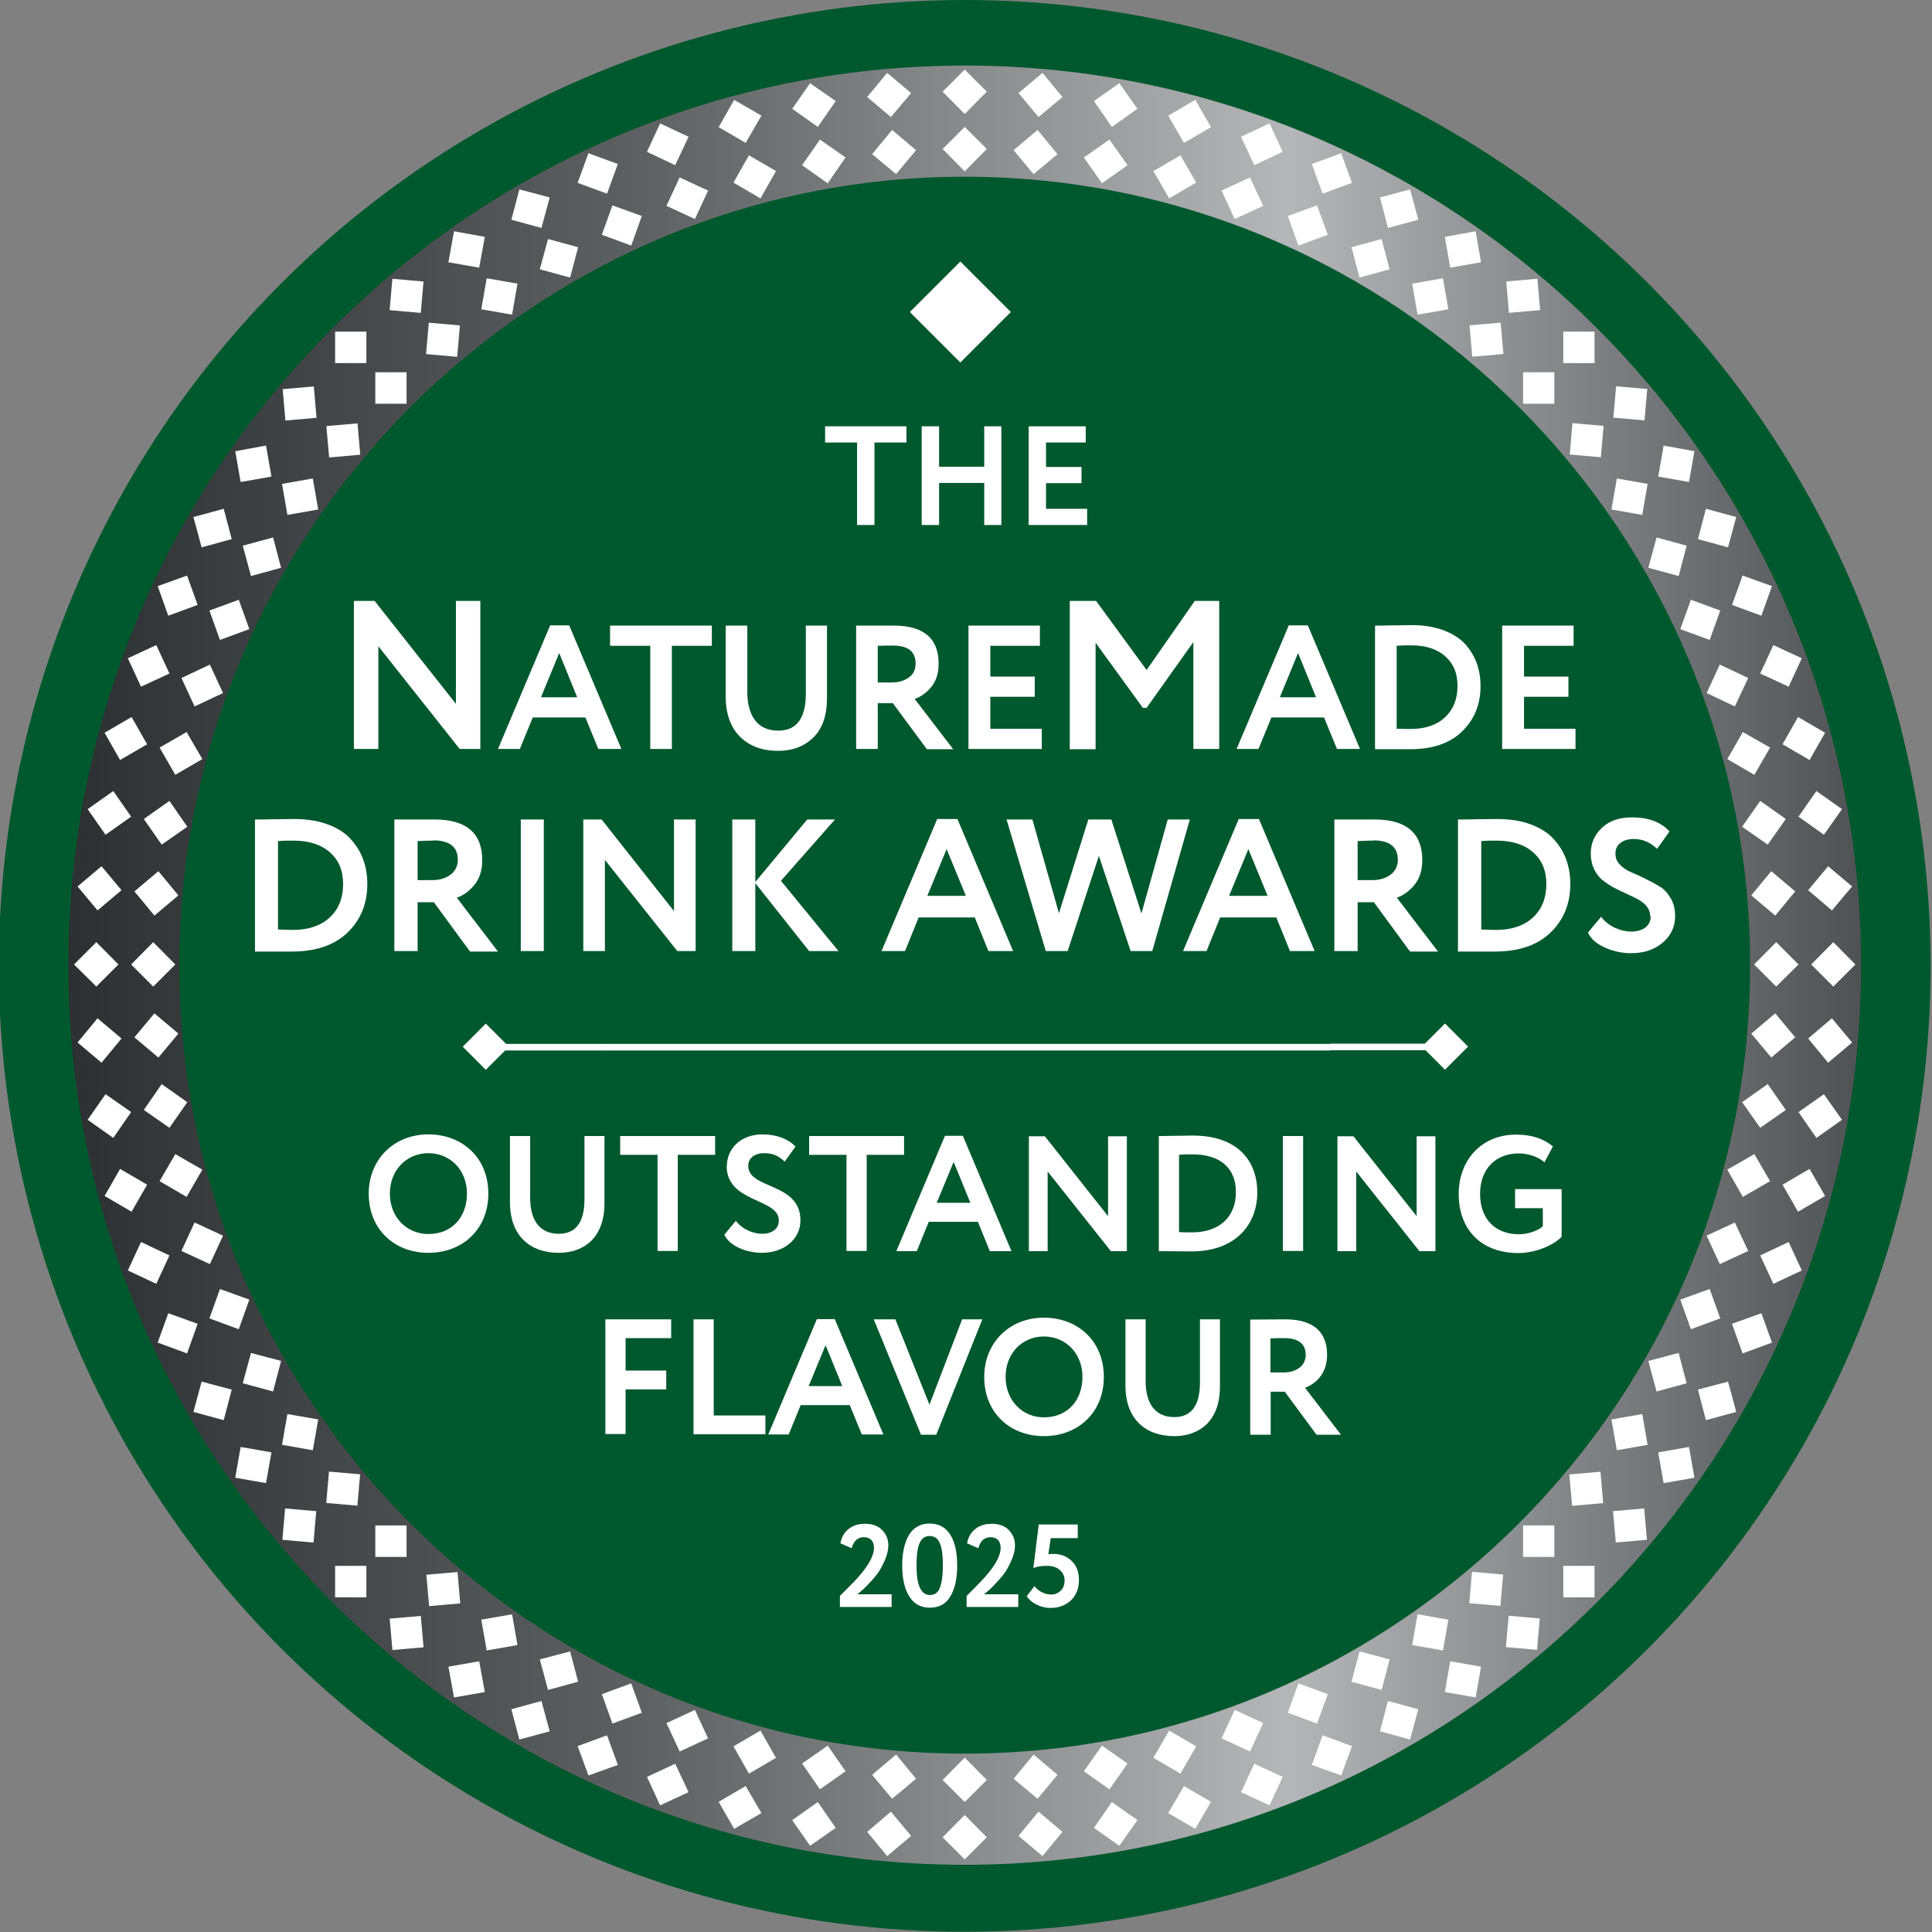 <?xml version="1.0" encoding="UTF-8"?>
<svg id="Layer_1" data-name="Layer 1" xmlns="http://www.w3.org/2000/svg" xmlns:xlink="http://www.w3.org/1999/xlink" viewBox="0 0 82.21 82.21">
  <rect x="0" y="0" width="82.21" height="82.21" fill="#808080" stroke="none"/>
  <defs>
    <style>
      .cls-1 {
        fill: #fff;
      }

      .cls-2 {
        fill: url(#_Безымянный_градиент_137);
      }

      .cls-3 {
        fill: #00582e;
      }
    </style>
    <linearGradient id="_Безымянный_градиент_137" data-name="Безымянный градиент 137" x1="2.92" y1="41.07" x2="79.19" y2="41.07" gradientUnits="userSpaceOnUse">
      <stop offset="0" stop-color="#303335"/>
      <stop offset="0" stop-color="#2d3032"/>
      <stop offset=".32" stop-color="#5d6162"/>
      <stop offset=".68" stop-color="#b4b6b8"/>
      <stop offset="1" stop-color="#4f5254"/>
    </linearGradient>
  </defs>
  <circle class="cls-3" cx="41.05" cy="41.1" r="41.1"/>
  <rect class="cls-1" x="39.35" y="11.75" width="3.04" height="3.04" transform="translate(60.38 51.56) rotate(-135)"/>
  <g>
    <g>
      <rect class="cls-1" x="19.98" y="43.84" width="1.39" height="1.39" transform="translate(3.8 90.65) rotate(-135)"/>
      <rect class="cls-1" x="21.18" y="44.42" width="4.38" height=".28"/>
    </g>
    <g>
      <rect class="cls-1" x="60.79" y="43.84" width="1.39" height="1.39" transform="translate(-13.48 56.52) rotate(-45)"/>
      <rect class="cls-1" x="56.61" y="44.42" width="4.38" height=".28" transform="translate(117.59 89.11) rotate(180)"/>
    </g>
    <rect class="cls-1" x="25.55" y="44.42" width="31.06" height=".28"/>
  </g>
  <path class="cls-2" d="M41.05,79.35c-21.03,0-38.14-17.17-38.14-38.28S20.03,2.79,41.05,2.79s38.14,17.17,38.14,38.28-17.11,38.28-38.14,38.28ZM41.05,7.52C22.63,7.52,7.63,22.57,7.63,41.07s14.99,33.55,33.42,33.55,33.42-15.05,33.42-33.55S59.48,7.52,41.05,7.52Z"/>
  <g>
    <g>
      <polygon class="cls-1" points="41.05 77.23 41.99 78.18 41.05 79.12 40.11 78.18 41.05 77.23"/>
      <polygon class="cls-1" points="41.05 2.96 41.99 3.9 41.05 4.85 40.11 3.9 41.05 2.96"/>
    </g>
    <g>
      <polygon class="cls-1" points="41.05 74.79 41.99 75.74 41.05 76.68 40.11 75.74 41.05 74.79"/>
      <polygon class="cls-1" points="41.05 5.4 41.99 6.34 41.05 7.29 40.11 6.34 41.05 5.4"/>
    </g>
    <g>
      <polygon class="cls-1" points="43.98 74.66 45 75.52 44.15 76.54 43.13 75.69 43.98 74.66"/>
      <polygon class="cls-1" points="37.96 5.53 38.98 6.39 38.13 7.41 37.11 6.56 37.96 5.53"/>
    </g>
    <g>
      <polygon class="cls-1" points="46.89 74.28 47.98 75.04 47.21 76.14 46.12 75.37 46.89 74.28"/>
      <polygon class="cls-1" points="34.89 5.94 35.98 6.7 35.22 7.8 34.13 7.03 34.89 5.94"/>
    </g>
    <g>
      <polygon class="cls-1" points="49.75 73.64 50.9 74.31 50.23 75.47 49.08 74.8 49.75 73.64"/>
      <polygon class="cls-1" points="31.87 6.61 33.02 7.28 32.36 8.44 31.21 7.77 31.87 6.61"/>
    </g>
    <g>
      <polygon class="cls-1" points="52.54 72.76 53.75 73.32 53.19 74.53 51.98 73.97 52.54 72.76"/>
      <polygon class="cls-1" points="28.92 7.55 30.13 8.11 29.57 9.32 28.36 8.76 28.92 7.55"/>
    </g>
    <g>
      <polygon class="cls-1" points="55.25 71.63 56.5 72.09 56.04 73.34 54.8 72.88 55.25 71.63"/>
      <polygon class="cls-1" points="26.06 8.74 27.31 9.19 26.86 10.45 25.61 9.99 26.06 8.74"/>
    </g>
    <g>
      <polygon class="cls-1" points="57.85 70.27 59.13 70.61 58.79 71.91 57.51 71.56 57.85 70.27"/>
      <polygon class="cls-1" points="23.32 10.17 24.6 10.52 24.26 11.81 22.97 11.46 23.32 10.17"/>
    </g>
    <g>
      <polygon class="cls-1" points="60.32 68.69 61.63 68.92 61.4 70.23 60.09 70 60.32 68.69"/>
      <polygon class="cls-1" points="20.71 11.84 22.02 12.07 21.79 13.39 20.48 13.16 20.71 11.84"/>
    </g>
    <g>
      <rect class="cls-1" x="62.58" y="66.95" width="1.34" height="1.33" transform="translate(-9.65 124.7) rotate(-84.98)"/>
      <rect class="cls-1" x="18.19" y="13.79" width="1.34" height="1.33" transform="translate(2.8 31.98) rotate(-84.98)"/>
    </g>
    <g>
      <rect class="cls-1" x="64.81" y="64.91" width="1.33" height="1.34"/>
      <rect class="cls-1" x="15.97" y="15.84" width="1.33" height="1.34"/>
    </g>
    <g>
      <rect class="cls-1" x="66.84" y="62.67" width="1.33" height="1.34" transform="translate(-5.29 6.16) rotate(-5.02)"/>
      <rect class="cls-1" x="13.94" y="18.07" width="1.33" height="1.34" transform="translate(-1.58 1.35) rotate(-5.02)"/>
    </g>
    <g>
      <polygon class="cls-1" points="68.57 60.4 69.88 60.17 70.11 61.48 68.8 61.71 68.57 60.4"/>
      <polygon class="cls-1" points="12 20.59 13.31 20.36 13.54 21.68 12.23 21.91 12 20.59"/>
    </g>
    <g>
      <polygon class="cls-1" points="70.14 57.91 71.43 57.57 71.77 58.86 70.49 59.21 70.14 57.91"/>
      <polygon class="cls-1" points="10.33 23.22 11.62 22.87 11.96 24.16 10.68 24.51 10.33 23.22"/>
    </g>
    <g>
      <polygon class="cls-1" points="71.5 55.3 72.75 54.85 73.2 56.1 71.95 56.56 71.5 55.3"/>
      <polygon class="cls-1" points="8.91 25.98 10.16 25.52 10.61 26.77 9.36 27.23 8.91 25.98"/>
    </g>
    <g>
      <polygon class="cls-1" points="72.62 52.58 73.82 52.02 74.39 53.23 73.18 53.79 72.62 52.58"/>
      <polygon class="cls-1" points="7.72 28.85 8.93 28.28 9.49 29.49 8.28 30.06 7.72 28.85"/>
    </g>
    <g>
      <polygon class="cls-1" points="73.5 49.77 74.65 49.11 75.32 50.26 74.16 50.93 73.5 49.77"/>
      <polygon class="cls-1" points="6.79 31.81 7.94 31.15 8.61 32.3 7.46 32.97 6.79 31.81"/>
    </g>
    <g>
      <polygon class="cls-1" points="74.13 46.9 75.22 46.13 75.99 47.23 74.9 47.99 74.13 46.9"/>
      <polygon class="cls-1" points="6.12 34.85 7.21 34.08 7.97 35.18 6.88 35.94 6.12 34.85"/>
    </g>
    <g>
      <polygon class="cls-1" points="74.52 43.98 75.54 43.12 76.39 44.14 75.37 45 74.52 43.98"/>
      <polygon class="cls-1" points="5.72 37.93 6.74 37.07 7.59 38.1 6.57 38.96 5.72 37.93"/>
    </g>
    <g>
      <polygon class="cls-1" points="74.64 41.04 75.58 40.09 76.53 41.04 75.58 41.98 74.64 41.04"/>
      <polygon class="cls-1" points="5.58 41.04 6.52 40.09 7.46 41.04 6.52 41.98 5.58 41.04"/>
    </g>
    <g>
      <polygon class="cls-1" points="74.52 38.1 75.37 37.07 76.39 37.93 75.54 38.96 74.52 38.1"/>
      <polygon class="cls-1" points="5.72 44.14 6.57 43.12 7.59 43.98 6.74 45 5.72 44.14"/>
    </g>
    <g>
      <polygon class="cls-1" points="74.13 35.18 74.9 34.08 75.99 34.85 75.22 35.94 74.13 35.18"/>
      <polygon class="cls-1" points="6.12 47.23 6.88 46.13 7.97 46.9 7.21 47.99 6.12 47.23"/>
    </g>
    <g>
      <polygon class="cls-1" points="73.5 32.3 74.16 31.15 75.32 31.81 74.65 32.97 73.5 32.3"/>
      <polygon class="cls-1" points="6.79 50.26 7.46 49.11 8.61 49.77 7.94 50.93 6.79 50.26"/>
    </g>
    <g>
      <polygon class="cls-1" points="72.62 29.49 73.18 28.28 74.39 28.85 73.82 30.06 72.62 29.49"/>
      <polygon class="cls-1" points="7.72 53.23 8.28 52.02 9.49 52.58 8.93 53.79 7.72 53.23"/>
    </g>
    <g>
      <polygon class="cls-1" points="71.5 26.77 71.95 25.52 73.2 25.98 72.75 27.23 71.5 26.77"/>
      <polygon class="cls-1" points="8.91 56.1 9.36 54.85 10.61 55.3 10.16 56.56 8.91 56.1"/>
    </g>
    <g>
      <polygon class="cls-1" points="70.14 24.16 70.49 22.87 71.77 23.22 71.43 24.51 70.14 24.16"/>
      <polygon class="cls-1" points="10.33 58.86 10.68 57.57 11.96 57.91 11.62 59.21 10.33 58.86"/>
    </g>
    <g>
      <polygon class="cls-1" points="68.57 21.68 68.8 20.36 70.11 20.59 69.88 21.91 68.57 21.68"/>
      <polygon class="cls-1" points="12 61.48 12.23 60.17 13.54 60.4 13.31 61.71 12 61.48"/>
    </g>
    <g>
      <rect class="cls-1" x="66.84" y="18.07" width="1.34" height="1.33" transform="translate(42.99 84.36) rotate(-85.02)"/>
      <rect class="cls-1" x="13.93" y="62.68" width="1.34" height="1.33" transform="translate(-49.77 72.39) rotate(-85.02)"/>
    </g>
    <g>
      <rect class="cls-1" x="64.81" y="15.84" width="1.33" height="1.34"/>
      <rect class="cls-1" x="15.97" y="64.91" width="1.33" height="1.34"/>
    </g>
    <g>
      <rect class="cls-1" x="62.59" y="13.79" width="1.33" height="1.34" transform="translate(-1.02 5.54) rotate(-4.98)"/>
      <rect class="cls-1" x="18.19" y="66.95" width="1.33" height="1.34" transform="translate(-5.79 1.89) rotate(-4.98)"/>
    </g>
    <g>
      <polygon class="cls-1" points="60.32 13.39 60.09 12.07 61.4 11.84 61.63 13.16 60.32 13.39"/>
      <polygon class="cls-1" points="20.71 70.23 20.48 68.92 21.79 68.69 22.02 70 20.71 70.23"/>
    </g>
    <g>
      <polygon class="cls-1" points="57.85 11.81 57.51 10.52 58.79 10.17 59.13 11.46 57.85 11.81"/>
      <polygon class="cls-1" points="23.32 71.91 22.97 70.61 24.26 70.27 24.6 71.56 23.32 71.91"/>
    </g>
    <g>
      <polygon class="cls-1" points="55.25 10.45 54.8 9.19 56.04 8.74 56.5 9.99 55.25 10.45"/>
      <polygon class="cls-1" points="26.06 73.34 25.61 72.09 26.86 71.63 27.31 72.88 26.06 73.34"/>
    </g>
    <g>
      <polygon class="cls-1" points="52.54 9.32 51.98 8.11 53.19 7.55 53.75 8.76 52.54 9.32"/>
      <polygon class="cls-1" points="28.92 74.53 28.36 73.32 29.57 72.76 30.13 73.97 28.92 74.53"/>
    </g>
    <g>
      <polygon class="cls-1" points="49.75 8.44 49.08 7.28 50.23 6.61 50.9 7.77 49.75 8.44"/>
      <polygon class="cls-1" points="31.87 75.47 31.21 74.31 32.36 73.64 33.02 74.8 31.87 75.47"/>
    </g>
    <g>
      <polygon class="cls-1" points="46.89 7.8 46.12 6.7 47.21 5.94 47.98 7.03 46.89 7.8"/>
      <polygon class="cls-1" points="34.89 76.14 34.13 75.04 35.22 74.28 35.98 75.37 34.89 76.14"/>
    </g>
    <g>
      <polygon class="cls-1" points="43.98 7.41 43.13 6.39 44.15 5.53 45 6.56 43.98 7.41"/>
      <polygon class="cls-1" points="37.96 76.54 37.11 75.52 38.13 74.66 38.98 75.69 37.96 76.54"/>
    </g>
    <g>
      <polygon class="cls-1" points="44.19 77.09 45.21 77.95 44.36 78.98 43.34 78.12 44.19 77.09"/>
      <polygon class="cls-1" points="37.75 3.1 38.77 3.96 37.91 4.98 36.9 4.13 37.75 3.1"/>
    </g>
    <g>
      <polygon class="cls-1" points="47.31 76.68 48.4 77.45 47.63 78.54 46.55 77.78 47.31 76.68"/>
      <polygon class="cls-1" points="34.47 3.54 35.56 4.3 34.8 5.4 33.71 4.63 34.47 3.54"/>
    </g>
    <g>
      <polygon class="cls-1" points="50.38 76 51.53 76.67 50.86 77.82 49.71 77.15 50.38 76"/>
      <polygon class="cls-1" points="31.24 4.25 32.4 4.92 31.73 6.08 30.58 5.41 31.24 4.25"/>
    </g>
    <g>
      <polygon class="cls-1" points="53.37 75.05 54.58 75.61 54.02 76.82 52.81 76.26 53.37 75.05"/>
      <polygon class="cls-1" points="28.09 5.25 29.3 5.82 28.73 7.03 27.53 6.46 28.09 5.25"/>
    </g>
    <g>
      <polygon class="cls-1" points="56.28 73.84 57.53 74.3 57.07 75.55 55.82 75.1 56.28 73.84"/>
      <polygon class="cls-1" points="25.04 6.52 26.29 6.98 25.83 8.24 24.58 7.78 25.04 6.52"/>
    </g>
    <g>
      <polygon class="cls-1" points="59.06 72.38 60.35 72.73 60 74.02 58.72 73.67 59.06 72.38"/>
      <polygon class="cls-1" points="22.1 8.06 23.39 8.4 23.04 9.7 21.76 9.35 22.1 8.06"/>
    </g>
    <g>
      <polygon class="cls-1" points="61.71 70.69 63.02 70.92 62.79 72.23 61.48 72 61.71 70.69"/>
      <polygon class="cls-1" points="19.32 9.84 20.63 10.08 20.39 11.39 19.08 11.16 19.32 9.84"/>
    </g>
    <g>
      <rect class="cls-1" x="64.14" y="68.82" width="1.34" height="1.33" transform="translate(-10.09 127.96) rotate(-84.98)"/>
      <rect class="cls-1" x="16.63" y="11.93" width="1.34" height="1.33" transform="translate(3.24 28.72) rotate(-84.98)"/>
    </g>
    <g>
      <rect class="cls-1" x="66.52" y="66.63" width="1.33" height="1.34"/>
      <rect class="cls-1" x="14.26" y="14.11" width="1.33" height="1.34"/>
    </g>
    <g>
      <rect class="cls-1" x="68.7" y="64.24" width="1.33" height="1.34" transform="translate(-5.42 6.32) rotate(-5.02)"/>
      <rect class="cls-1" x="12.08" y="16.5" width="1.33" height="1.34" transform="translate(-1.45 1.18) rotate(-5.02)"/>
    </g>
    <g>
      <polygon class="cls-1" points="70.56 61.8 71.87 61.57 72.1 62.88 70.79 63.11 70.56 61.8"/>
      <polygon class="cls-1" points="10.01 19.2 11.32 18.96 11.55 20.28 10.24 20.51 10.01 19.2"/>
    </g>
    <g>
      <polygon class="cls-1" points="72.25 59.13 73.53 58.79 73.88 60.08 72.59 60.43 72.25 59.13"/>
      <polygon class="cls-1" points="8.23 22 9.52 21.65 9.86 22.94 8.58 23.29 8.23 22"/>
    </g>
    <g>
      <polygon class="cls-1" points="73.7 56.33 74.95 55.88 75.4 57.13 74.15 57.59 73.7 56.33"/>
      <polygon class="cls-1" points="6.71 24.94 7.96 24.49 8.41 25.74 7.16 26.2 6.71 24.94"/>
    </g>
    <g>
      <polygon class="cls-1" points="74.9 53.42 76.11 52.85 76.67 54.06 75.46 54.63 74.9 53.42"/>
      <polygon class="cls-1" points="5.44 28.01 6.65 27.45 7.21 28.66 6 29.22 5.44 28.01"/>
    </g>
    <g>
      <polygon class="cls-1" points="75.85 50.41 77 49.74 77.66 50.89 76.51 51.56 75.85 50.41"/>
      <polygon class="cls-1" points="4.45 31.18 5.6 30.51 6.26 31.67 5.11 32.34 4.45 31.18"/>
    </g>
    <g>
      <polygon class="cls-1" points="76.53 47.32 77.61 46.56 78.38 47.65 77.29 48.42 76.53 47.32"/>
      <polygon class="cls-1" points="3.73 34.43 4.82 33.66 5.58 34.75 4.49 35.52 3.73 34.43"/>
    </g>
    <g>
      <polygon class="cls-1" points="76.94 44.19 77.95 43.33 78.81 44.36 77.79 45.22 76.94 44.19"/>
      <polygon class="cls-1" points="3.3 37.72 4.32 36.86 5.17 37.88 4.15 38.74 3.3 37.72"/>
    </g>
    <g>
      <polygon class="cls-1" points="77.07 41.04 78.01 40.09 78.95 41.04 78.01 41.98 77.07 41.04"/>
      <polygon class="cls-1" points="3.15 41.04 4.1 40.09 5.04 41.04 4.1 41.98 3.15 41.04"/>
    </g>
    <g>
      <polygon class="cls-1" points="76.94 37.88 77.79 36.86 78.81 37.72 77.95 38.74 76.94 37.88"/>
      <polygon class="cls-1" points="3.3 44.36 4.15 43.33 5.17 44.19 4.32 45.22 3.3 44.36"/>
    </g>
    <g>
      <polygon class="cls-1" points="76.53 34.75 77.29 33.66 78.38 34.43 77.61 35.52 76.53 34.75"/>
      <polygon class="cls-1" points="3.73 47.65 4.49 46.56 5.58 47.32 4.82 48.42 3.73 47.65"/>
    </g>
    <g>
      <polygon class="cls-1" points="75.85 31.67 76.51 30.51 77.66 31.18 77 32.34 75.85 31.67"/>
      <polygon class="cls-1" points="4.45 50.89 5.11 49.74 6.26 50.41 5.6 51.56 4.45 50.89"/>
    </g>
    <g>
      <polygon class="cls-1" points="74.9 28.66 75.46 27.45 76.67 28.01 76.11 29.22 74.9 28.66"/>
      <polygon class="cls-1" points="5.44 54.06 6 52.85 7.21 53.42 6.65 54.63 5.44 54.06"/>
    </g>
    <g>
      <polygon class="cls-1" points="73.7 25.74 74.15 24.49 75.4 24.94 74.95 26.2 73.7 25.74"/>
      <polygon class="cls-1" points="6.71 57.13 7.16 55.88 8.41 56.33 7.96 57.59 6.71 57.13"/>
    </g>
    <g>
      <polygon class="cls-1" points="72.25 22.94 72.59 21.65 73.88 22 73.53 23.29 72.25 22.94"/>
      <polygon class="cls-1" points="8.23 60.08 8.58 58.79 9.86 59.13 9.52 60.43 8.23 60.08"/>
    </g>
    <g>
      <polygon class="cls-1" points="70.56 20.28 70.79 18.96 72.1 19.2 71.87 20.51 70.56 20.28"/>
      <polygon class="cls-1" points="10.01 62.88 10.24 61.57 11.55 61.8 11.32 63.11 10.01 62.88"/>
    </g>
    <g>
      <rect class="cls-1" x="68.7" y="16.5" width="1.34" height="1.33" transform="translate(46.25 84.78) rotate(-85.02)"/>
      <rect class="cls-1" x="12.07" y="64.24" width="1.34" height="1.33" transform="translate(-53.03 71.97) rotate(-85.02)"/>
    </g>
    <g>
      <rect class="cls-1" x="66.52" y="14.11" width="1.33" height="1.34"/>
      <rect class="cls-1" x="14.26" y="66.63" width="1.33" height="1.34"/>
    </g>
    <g>
      <rect class="cls-1" x="64.15" y="11.92" width="1.33" height="1.34" transform="translate(-.85 5.67) rotate(-4.98)"/>
      <rect class="cls-1" x="16.63" y="68.82" width="1.33" height="1.34" transform="translate(-5.96 1.76) rotate(-4.98)"/>
    </g>
    <g>
      <polygon class="cls-1" points="61.71 11.39 61.48 10.08 62.79 9.84 63.02 11.16 61.71 11.39"/>
      <polygon class="cls-1" points="19.32 72.23 19.08 70.92 20.39 70.69 20.63 72 19.32 72.23"/>
    </g>
    <g>
      <polygon class="cls-1" points="59.06 9.7 58.72 8.4 60 8.06 60.35 9.35 59.06 9.7"/>
      <polygon class="cls-1" points="22.1 74.02 21.76 72.73 23.04 72.38 23.39 73.67 22.1 74.02"/>
    </g>
    <g>
      <polygon class="cls-1" points="56.28 8.24 55.82 6.98 57.07 6.52 57.53 7.78 56.28 8.24"/>
      <polygon class="cls-1" points="25.04 75.55 24.58 74.3 25.83 73.84 26.29 75.1 25.04 75.55"/>
    </g>
    <g>
      <polygon class="cls-1" points="53.37 7.03 52.81 5.82 54.02 5.25 54.58 6.46 53.37 7.03"/>
      <polygon class="cls-1" points="28.09 76.82 27.53 75.61 28.73 75.05 29.3 76.26 28.09 76.82"/>
    </g>
    <g>
      <polygon class="cls-1" points="50.38 6.08 49.71 4.92 50.86 4.25 51.53 5.41 50.38 6.08"/>
      <polygon class="cls-1" points="31.24 77.82 30.58 76.67 31.73 76 32.4 77.15 31.24 77.82"/>
    </g>
    <g>
      <polygon class="cls-1" points="47.31 5.4 46.55 4.3 47.63 3.54 48.4 4.63 47.31 5.4"/>
      <polygon class="cls-1" points="34.47 78.54 33.71 77.45 34.8 76.68 35.56 77.78 34.47 78.54"/>
    </g>
    <g>
      <polygon class="cls-1" points="44.19 4.98 43.34 3.96 44.36 3.1 45.21 4.13 44.19 4.98"/>
      <polygon class="cls-1" points="37.75 78.98 36.9 77.95 37.91 77.09 38.77 78.12 37.75 78.98"/>
    </g>
  </g>
  <g>
    <g>
      <path class="cls-1" d="M35.11,18.83v-.69h3.46v.69h-1.36v3.51h-.74v-3.51h-1.36Z"/>
      <path class="cls-1" d="M41.88,22.34v-1.79h-1.92v1.79h-.74v-4.2h.74v1.72h1.92v-1.72h.73v4.2h-.73Z"/>
      <path class="cls-1" d="M43.77,22.34v-4.2h2.43v.69h-1.69v1.04h1.51v.69h-1.51v1.09h1.75v.69h-2.49Z"/>
    </g>
    <g>
      <path class="cls-1" d="M35.74,68.37v-.46c.42-.42.7-.7.83-.86.41-.47.62-.87.62-1.19,0-.14-.04-.25-.11-.33-.08-.08-.19-.12-.33-.12-.12,0-.23.04-.32.12-.09.08-.15.2-.19.35l-.48-.21c.05-.26.16-.46.35-.61s.42-.22.7-.22c.31,0,.56.09.73.27.17.18.26.39.26.64,0,.18-.04.37-.12.57-.08.2-.17.37-.26.52-.1.15-.22.3-.36.45s-.25.27-.33.34c-.08.07-.16.14-.25.21h1.46v.54h-2.2Z"/>
      <path class="cls-1" d="M38.69,67.93c-.2-.32-.3-.76-.3-1.31s.1-.99.29-1.31c.2-.32.49-.48.88-.48s.68.16.88.48c.2.32.29.76.29,1.31s-.1.99-.29,1.31-.48.48-.87.48-.68-.16-.88-.48ZM39,66.62c0,.84.19,1.25.57,1.25.2,0,.34-.1.42-.3.08-.2.13-.52.13-.96s-.04-.75-.13-.95c-.09-.2-.23-.3-.43-.3s-.34.1-.43.3c-.09.2-.13.52-.13.95Z"/>
      <path class="cls-1" d="M41.13,68.37v-.46c.42-.42.7-.7.83-.86.41-.47.62-.87.62-1.19,0-.14-.04-.25-.11-.33-.08-.08-.19-.12-.33-.12-.12,0-.23.04-.32.12-.09.08-.15.2-.19.35l-.48-.21c.05-.26.16-.46.35-.61s.42-.22.7-.22c.31,0,.56.09.73.27.17.18.26.39.26.64,0,.18-.04.37-.12.57-.08.2-.17.37-.26.52-.1.15-.22.3-.36.45s-.25.27-.33.34c-.08.07-.16.14-.25.21h1.46v.54h-2.2Z"/>
      <path class="cls-1" d="M43.97,66.73l.23-1.86h1.66v.58h-1.15l-.1.69c.07-.01.14-.02.2-.02.32,0,.58.1.79.3.21.2.31.47.31.81,0,.37-.12.66-.34.87-.23.21-.52.32-.86.32-.2,0-.39-.04-.58-.13-.19-.09-.34-.21-.44-.37l.33-.43c.07.11.18.19.31.26.13.07.27.1.4.1.17,0,.3-.06.41-.17.11-.11.16-.25.16-.43s-.07-.33-.2-.44c-.13-.12-.32-.18-.54-.18-.24,0-.44.03-.58.09Z"/>
    </g>
    <g>
      <path class="cls-1" d="M20.44,31.87h-.88l-3.46-4.37v4.37h-1.04v-6.3h.88l3.46,4.38v-4.38h1.04v6.3Z"/>
      <path class="cls-1" d="M21.19,31.87l2.22-5.26h.81l2.22,5.26h-.98l-.55-1.34h-2.24l-.55,1.34h-.93ZM23.79,27.8l-.77,1.87h1.54l-.76-1.87Z"/>
      <path class="cls-1" d="M25.96,27.48v-.86h4.33v.86h-1.7v4.39h-.92v-4.39h-1.7Z"/>
      <path class="cls-1" d="M35.19,26.62v3.08c0,.75-.2,1.32-.59,1.69-.39.38-.89.56-1.49.56-.67,0-1.22-.2-1.62-.6s-.61-.97-.61-1.71v-3.02h.92v2.83c0,.51.11.91.33,1.2s.55.44.99.44c.78,0,1.17-.53,1.17-1.58v-2.89h.92Z"/>
      <path class="cls-1" d="M37.35,31.87h-.92v-5.25c.11,0,.39,0,.85,0,.46,0,.71,0,.75,0,1.27,0,1.91.54,1.91,1.62,0,.4-.1.73-.31.99-.21.25-.44.42-.71.51l1.64,2.14h-1.12l-1.45-1.96h-.64v1.96ZM37.98,27.47c-.09,0-.3,0-.63.01v1.56h.6c.29,0,.52-.07.72-.21s.29-.34.29-.6c0-.51-.33-.76-.97-.76Z"/>
      <path class="cls-1" d="M41.21,31.87v-5.25h3.04v.86h-2.11v1.31h1.89v.86h-1.89v1.36h2.19v.86h-3.11Z"/>
      <path class="cls-1" d="M45.52,31.87v-6.3h1.12l2.15,2.94,2.05-2.94h1.04v6.3h-1.1v-4.55l-1.99,2.8h-.16l-2.01-2.77v4.53h-1.11Z"/>
      <path class="cls-1" d="M52.62,31.87l2.22-5.26h.81l2.22,5.26h-.98l-.55-1.34h-2.24l-.55,1.34h-.93ZM55.23,27.8l-.77,1.87h1.54l-.76-1.87Z"/>
      <path class="cls-1" d="M58.51,31.87v-5.25h.1c.1,0,.33,0,.7-.01.37,0,.62-.01.75-.01.51,0,.96.07,1.34.21.38.14.69.33.92.57.23.25.4.52.51.82.11.3.17.63.17.99,0,.78-.26,1.42-.78,1.93s-1.26.76-2.22.76c-.09,0-.3,0-.63,0-.33,0-.58,0-.75,0h-.1ZM60.04,27.46c-.2,0-.4,0-.61.02v3.53c.17,0,.37.01.59.01.62,0,1.12-.17,1.47-.5.35-.33.53-.77.53-1.33s-.18-.96-.53-1.27c-.35-.31-.84-.46-1.46-.46Z"/>
      <path class="cls-1" d="M63.92,31.87v-5.25h3.04v.86h-2.11v1.31h1.89v.86h-1.89v1.36h2.19v.86h-3.11Z"/>
    </g>
    <g>
      <path class="cls-1" d="M10.85,40.47v-5.6h.1c.11,0,.35,0,.74-.01.39,0,.66-.01.8-.01.54,0,1.02.07,1.43.22.41.15.74.35.98.61s.43.55.55.88c.12.32.18.68.18,1.06,0,.83-.28,1.52-.84,2.06-.56.54-1.35.81-2.37.81-.1,0-.32,0-.67,0-.35,0-.62,0-.8,0h-.11ZM12.48,35.77c-.21,0-.42,0-.65.02v3.76c.18.01.39.02.63.02.67,0,1.19-.18,1.57-.53.38-.35.57-.83.57-1.42s-.19-1.02-.56-1.35-.89-.5-1.56-.5Z"/>
      <path class="cls-1" d="M17.76,40.47h-.98v-5.6c.12,0,.42,0,.91,0,.49,0,.75,0,.8,0,1.35,0,2.03.58,2.03,1.73,0,.43-.11.78-.33,1.05s-.47.45-.75.55l1.75,2.29h-1.19l-1.54-2.1h-.69v2.1ZM18.44,35.77c-.1,0-.32,0-.67.02v1.66h.64c.3,0,.56-.08.76-.23s.31-.36.31-.64c0-.54-.35-.82-1.04-.82Z"/>
      <path class="cls-1" d="M22.16,40.47v-5.6h.98v5.6h-.98Z"/>
      <path class="cls-1" d="M29.6,40.47h-.78l-3.08-3.88v3.88h-.92v-5.6h.78l3.08,3.9v-3.9h.92v5.6Z"/>
      <path class="cls-1" d="M31.16,40.47v-5.6h.98v2.66l2.21-2.66h1.18l-2.3,2.61,2.45,2.99h-1.25l-2.29-2.89v2.89h-.98Z"/>
      <path class="cls-1" d="M37.51,40.47l2.37-5.62h.86l2.37,5.62h-1.05l-.58-1.43h-2.39l-.58,1.43h-.99ZM40.28,36.13l-.82,1.99h1.64l-.82-1.99Z"/>
      <path class="cls-1" d="M50.63,34.87l-1.6,5.6h-.92l-1.35-4.05-1.33,4.05h-.93l-1.67-5.6h1.1l1.13,3.99,1.25-3.99h.98l1.28,4,1.12-4h.94Z"/>
      <path class="cls-1" d="M50.34,40.47l2.37-5.62h.86l2.37,5.62h-1.05l-.58-1.43h-2.39l-.58,1.43h-.99ZM53.12,36.13l-.82,1.99h1.64l-.82-1.99Z"/>
      <path class="cls-1" d="M57.76,40.47h-.98v-5.6c.12,0,.42,0,.91,0,.49,0,.75,0,.8,0,1.35,0,2.03.58,2.03,1.73,0,.43-.11.78-.33,1.05s-.47.45-.75.55l1.75,2.29h-1.19l-1.54-2.1h-.69v2.1ZM58.44,35.77c-.1,0-.32,0-.67.02v1.66h.64c.3,0,.56-.08.76-.23s.31-.36.31-.64c0-.54-.35-.82-1.04-.82Z"/>
      <path class="cls-1" d="M62.04,40.47v-5.6h.1c.11,0,.35,0,.74-.01.39,0,.66-.01.8-.01.54,0,1.02.07,1.43.22.41.15.74.35.98.61s.43.55.55.88c.12.32.18.68.18,1.06,0,.83-.28,1.52-.84,2.06-.56.54-1.35.81-2.37.81-.1,0-.32,0-.67,0-.35,0-.62,0-.8,0h-.11ZM63.68,35.77c-.21,0-.42,0-.65.02v3.76c.18.01.39.02.63.02.67,0,1.19-.18,1.57-.53.38-.35.57-.83.57-1.42s-.19-1.02-.56-1.35-.89-.5-1.56-.5Z"/>
      <path class="cls-1" d="M70.22,38.98c0-.15-.05-.28-.14-.4-.09-.12-.21-.21-.36-.3-.15-.08-.31-.16-.49-.24s-.36-.17-.54-.26c-.18-.1-.35-.21-.5-.33s-.27-.28-.36-.47c-.09-.19-.14-.41-.14-.66,0-.44.16-.8.48-1.1s.74-.44,1.27-.44c.7,0,1.24.2,1.6.6l-.53.74c-.29-.28-.62-.42-.99-.42-.24,0-.43.06-.57.17-.14.11-.21.26-.21.45s.06.34.19.47c.12.13.28.24.47.32.19.08.39.17.61.28s.43.22.61.33c.19.11.34.28.47.5s.19.47.19.76c0,.46-.18.84-.54,1.14-.36.3-.8.44-1.34.44-.38,0-.75-.08-1.11-.24s-.6-.37-.72-.64l.56-.67c.15.2.35.36.59.47s.47.16.7.16.44-.06.59-.17.23-.28.23-.48Z"/>
    </g>
    <g>
      <path class="cls-1" d="M18.23,48.27c1.45,0,2.55,1,2.55,2.52s-1.1,2.52-2.55,2.52-2.54-1-2.54-2.52c0-1.42,1.04-2.52,2.54-2.52ZM18.23,52.51c1.03,0,1.64-.75,1.64-1.72,0-1.01-.72-1.72-1.64-1.72s-1.64.71-1.64,1.72.72,1.72,1.64,1.72Z"/>
      <path class="cls-1" d="M25.72,51.21c0,1.5-.92,2.1-1.94,2.1-1.22,0-2.08-.72-2.08-2.15v-2.82h.86v2.63c0,.92.38,1.53,1.22,1.53.74,0,1.09-.52,1.09-1.47v-2.69h.85v2.87Z"/>
      <path class="cls-1" d="M26.4,48.34h4.03v.8h-1.59v4.09h-.86v-4.09h-1.59v-.8Z"/>
      <path class="cls-1" d="M30.93,49.62c0-.73.57-1.35,1.52-1.35.6,0,1.1.2,1.4.52l-.46.64c-.24-.23-.48-.36-.87-.36-.43,0-.68.22-.68.54,0,1.01,2.22.69,2.22,2.32,0,.82-.72,1.38-1.64,1.38-.63,0-1.36-.27-1.6-.77l.49-.59c.29.37.75.55,1.12.55.41,0,.71-.2.71-.57,0-.96-2.22-.73-2.22-2.32Z"/>
      <path class="cls-1" d="M34.44,48.34h4.03v.8h-1.59v4.09h-.86v-4.09h-1.59v-.8Z"/>
      <path class="cls-1" d="M40.22,48.33h.75l2.07,4.91h-.92l-.51-1.25h-2.09l-.51,1.25h-.87l2.07-4.91ZM39.86,51.18h1.43l-.71-1.74-.72,1.74Z"/>
      <path class="cls-1" d="M47.27,53.24l-2.69-3.39v3.39h-.8v-4.89h.68l2.69,3.4v-3.4h.8v4.89h-.69Z"/>
      <path class="cls-1" d="M49.31,48.34h.09c.29,0,.99-.02,1.35-.02,1.96,0,2.75,1.12,2.75,2.42,0,1.38-.94,2.51-2.8,2.51-.29,0-.84-.01-1.29-.01h-.1v-4.89ZM50.17,49.15v3.28c.24.01.43.01.55.01,1.18,0,1.87-.67,1.87-1.71s-.68-1.61-1.85-1.61c-.2,0-.37,0-.57.02Z"/>
      <path class="cls-1" d="M54.59,48.34h.86v4.89h-.86v-4.89Z"/>
      <path class="cls-1" d="M60.4,53.24l-2.69-3.39v3.39h-.8v-4.89h.68l2.69,3.4v-3.4h.8v4.89h-.69Z"/>
      <path class="cls-1" d="M64.47,50.6h1.98v2.03c-.43.43-1.22.69-1.83.69-1.6,0-2.55-1-2.55-2.52,0-1.4.94-2.52,2.44-2.52.7,0,1.17.18,1.57.5l-.36.68c-.25-.23-.68-.38-1.1-.38-.94,0-1.64.63-1.64,1.72s.66,1.72,1.66,1.72c.38,0,.83-.16,1.01-.34v-.77h-1.18v-.8Z"/>
      <path class="cls-1" d="M25.76,56.14h2.8v.8h-1.94v1.38h1.73v.8h-1.73v1.9h-.86v-4.89Z"/>
      <path class="cls-1" d="M29.51,56.14h.86v4.09h2.2v.8h-3.06v-4.89Z"/>
      <path class="cls-1" d="M34.77,56.13h.75l2.07,4.91h-.92l-.51-1.25h-2.09l-.51,1.25h-.87l2.07-4.91ZM34.41,58.98h1.43l-.71-1.74-.72,1.74Z"/>
      <path class="cls-1" d="M39.84,61.05h-.65l-2.01-4.91h.92l1.45,3.63,1.39-3.63h.86l-1.96,4.91Z"/>
      <path class="cls-1" d="M44.42,56.07c1.45,0,2.55,1,2.55,2.52s-1.1,2.52-2.55,2.52-2.54-1-2.54-2.52c0-1.42,1.04-2.52,2.54-2.52ZM44.42,60.31c1.03,0,1.64-.75,1.64-1.72,0-1.01-.72-1.72-1.64-1.72s-1.63.71-1.63,1.72.72,1.72,1.63,1.72Z"/>
      <path class="cls-1" d="M51.91,59.01c0,1.5-.92,2.1-1.94,2.1-1.22,0-2.08-.72-2.08-2.15v-2.82h.86v2.63c0,.92.38,1.53,1.22,1.53.74,0,1.09-.52,1.09-1.47v-2.69h.85v2.87Z"/>
      <path class="cls-1" d="M53.2,61.04v-4.89c.27,0,1.35-.01,1.49-.01,1.33,0,1.78.66,1.78,1.51s-.54,1.26-.94,1.4l1.53,2h-1.04l-1.35-1.83h-.6v1.83h-.86ZM54.06,56.95v1.45h.56c.5,0,.94-.25.94-.75,0-.38-.21-.71-.91-.71-.16,0-.36,0-.59.01Z"/>
    </g>
  </g>
</svg>